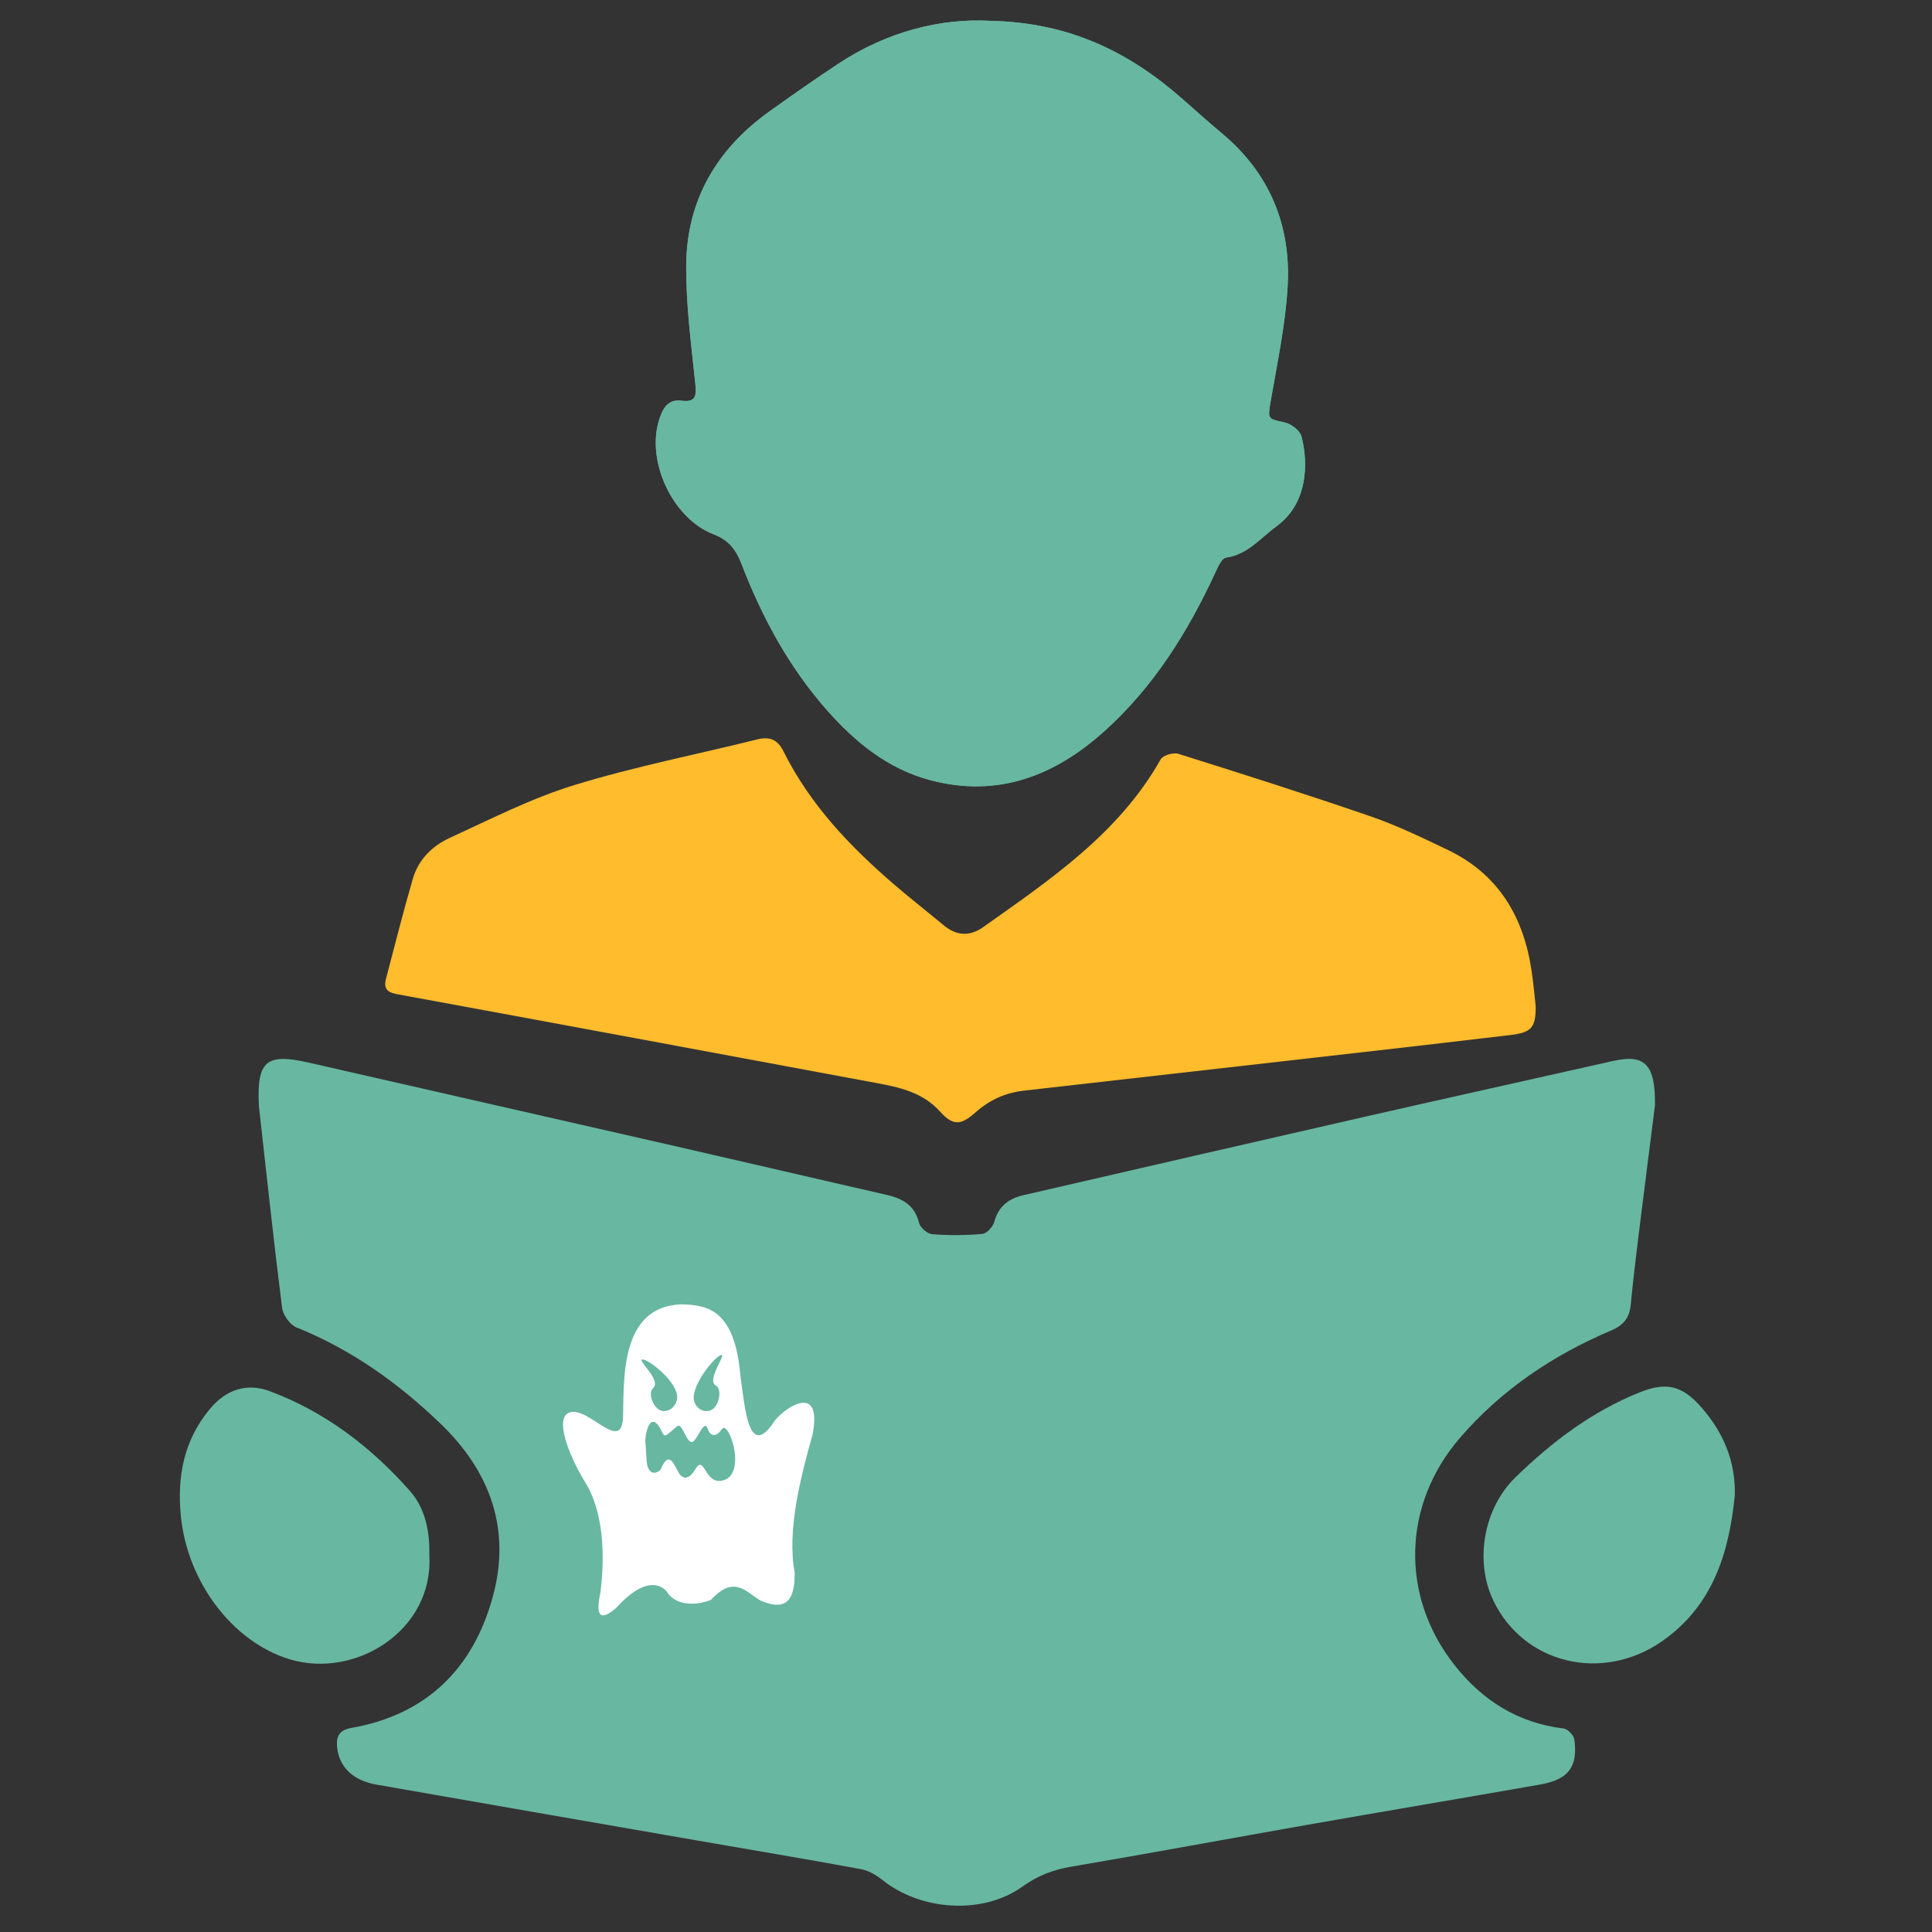 <svg xmlns="http://www.w3.org/2000/svg" xmlns:xlink="http://www.w3.org/1999/xlink" viewBox="0 0 98 98" width="98" height="98" preserveAspectRatio="xMidYMid meet" style="width: 100%; height: 100%; transform: translate3d(0px, 0px, 0px); content-visibility: visible;"><rect x="0" y="0" width="98" height="98" fill="#333333" stroke="none"/><defs><clipPath id="__lottie_element_1970"><rect width="98" height="98" x="0" y="0"></rect></clipPath></defs><g clip-path="url(#__lottie_element_1970)"><g style="display: block;" transform="matrix(1,0,0,1,8.725,53.158)" opacity="1"><g opacity="1" transform="matrix(1,0,0,1,39.778,22.118)"><path fill="rgb(104,183,161)" fill-opacity="1" d=" M35.443,-19.194 C35.205,-17.302 34.892,-14.866 34.59,-12.428 C34.453,-11.312 34.32,-10.196 34.214,-9.076 C34.152,-8.43 33.843,-8.052 33.24,-7.796 C30.286,-6.545 27.675,-4.795 25.562,-2.352 C22.637,1.027 22.506,5.664 25.272,9.178 C26.683,10.973 28.494,12.124 30.813,12.402 C31.021,12.426 31.328,12.747 31.356,12.962 C31.541,14.353 31.052,14.992 29.624,15.243 C25.686,15.934 21.742,16.597 17.803,17.289 C13.815,17.99 9.835,18.732 5.842,19.409 C4.92,19.565 4.137,19.863 3.361,20.419 C1.342,21.868 -1.802,21.648 -3.755,20.076 C-4.068,19.824 -4.466,19.602 -4.855,19.531 C-7.631,19.021 -10.414,18.556 -13.195,18.073 C-18.601,17.133 -24.008,16.195 -29.413,15.247 C-30.602,15.039 -31.313,14.34 -31.404,13.34 C-31.453,12.797 -31.3,12.482 -30.673,12.371 C-26.872,11.703 -24.512,9.369 -23.512,5.739 C-22.572,2.33 -23.618,-0.608 -26.135,-3.038 C-28.282,-5.11 -30.669,-6.818 -33.462,-7.942 C-33.795,-8.076 -34.149,-8.574 -34.195,-8.941 C-34.624,-12.339 -34.986,-15.744 -35.368,-19.147 C-35.37,-19.173 -35.371,-19.2 -35.372,-19.226 C-35.48,-21.467 -34.988,-21.868 -32.827,-21.372 C-26.636,-19.953 -20.44,-18.553 -14.249,-17.137 C-10.682,-16.323 -7.12,-15.486 -3.553,-14.673 C-2.731,-14.485 -2.103,-14.153 -1.883,-13.241 C-1.825,-13.003 -1.461,-12.69 -1.219,-12.671 C-0.372,-12.605 0.487,-12.609 1.333,-12.687 C1.557,-12.708 1.866,-13.055 1.934,-13.307 C2.148,-14.097 2.672,-14.482 3.411,-14.652 C9.193,-15.983 14.975,-17.319 20.76,-18.637 C24.94,-19.59 29.127,-20.511 33.307,-21.456 C34.883,-21.812 35.481,-21.347 35.443,-19.194z"></path></g><g opacity="1" transform="matrix(1,0,0,1,6.766,24.494)"><path fill="rgb(104,183,161)" fill-opacity="1" d=" M6.286,1.232 C6.515,5.051 2.535,7.521 -0.792,6.516 C-3.693,5.64 -5.992,2.589 -6.318,-0.76 C-6.515,-2.77 -6.161,-4.618 -4.827,-6.204 C-4.018,-7.165 -2.974,-7.521 -1.803,-7.083 C1.004,-6.036 3.326,-4.255 5.292,-2.038 C6.116,-1.11 6.317,0.121 6.286,1.232z"></path></g><g opacity="1" transform="matrix(1,0,0,1,72.685,24.569)"><path fill="rgb(104,183,161)" fill-opacity="1" d=" M6.588,-1.878 C6.298,1.045 5.47,3.724 2.914,5.512 C-0.135,7.644 -4.121,6.671 -5.66,3.464 C-6.628,1.446 -6.146,-1.218 -4.555,-2.774 C-2.703,-4.582 -0.671,-6.123 1.751,-7.096 C3.113,-7.644 3.918,-7.451 4.895,-6.336 C6.008,-5.065 6.629,-3.607 6.588,-1.878z"></path></g></g><g style="display: block;" transform="matrix(1,0,0,1,27.851,65.911)" opacity="1"><g opacity="1" transform="matrix(1,0,0,1,7.052,8.441)"><path fill="rgb(255,255,255)" fill-opacity="1" d=" M-4.447,6.426 C-4.834,8.192 -3.99,7.497 -3.652,7.212 C-2.27,5.69 -1.468,5.958 -1.087,6.367 C-0.753,6.979 0.181,7.188 1.16,6.798 C2.331,5.527 2.931,6.39 3.658,6.827 C5.251,7.532 5.399,6.404 5.41,5.436 C5,3.299 5.715,0.553 6.321,-1.613 C6.802,-4.204 4.968,-2.993 4.411,-2.309 C3.085,-0.264 2.897,-2.803 2.652,-4.585 C2.364,-7.89 1.022,-8.16 -0.337,-8.191 C-3.447,-8.08 -3.247,-4.438 -3.299,-2.505 C-3.349,-0.575 -5.031,-3.017 -6.005,-2.708 C-6.802,-2.456 -6.044,-0.536 -5.285,0.73 C-4.263,2.293 -4.214,4.578 -4.447,6.426z M1.66,-5.615 C2.013,-5.731 0.888,-4.345 1.418,-4.062 C1.744,-3.886 1.571,-2.953 1.123,-2.805 C0.772,-2.691 0.405,-2.909 0.303,-3.29 C0.114,-4.008 1.307,-5.5 1.66,-5.615z M0.137,-1.212 C0.428,-1.079 0.8,-2.508 1.009,-1.846 C1.099,-1.557 1.396,-1.385 1.71,-1.859 C2.071,-2.4 3.101,0.699 1.584,0.768 C0.864,0.8 0.803,-0.513 0.398,0.124 C0.398,0.124 -0.122,1.157 -0.567,0.182 C-0.781,-0.223 -1.017,-0.688 -1.376,0.15 C-1.437,0.321 -2.043,0.664 -2.106,-0.288 C-2.169,-1.241 -2.148,-1.014 -2.169,-1.242 C-2.193,-1.525 -1.929,-2.983 -1.331,-1.734 C-1.17,-1.398 -1.138,-1.516 -0.568,-1.999 C-0.31,-2.217 -0.153,-1.346 0.137,-1.212z M-2.298,-5.393 C-1.932,-5.366 -0.497,-4.197 -0.553,-3.449 C-0.583,-3.05 -0.904,-2.749 -1.269,-2.777 C-1.734,-2.811 -2.068,-3.684 -1.779,-3.934 C-1.314,-4.341 -2.663,-5.42 -2.298,-5.393z"></path></g></g><g style="display: block;" transform="matrix(0.999,0.035,-0.035,0.999,20.972,-0.277)" opacity="1"><g opacity="1" transform="matrix(1,0,0,1,29.44,19.983)"><path fill="rgb(104,183,161)" fill-opacity="1" d=" M-0.083,-19.674 C3.91,-19.723 6.991,-18.314 9.747,-16.051 C10.435,-15.486 11.119,-14.915 11.821,-14.368 C14.296,-12.44 15.47,-9.846 15.412,-6.777 C15.375,-4.801 15.017,-2.83 14.753,-0.863 C14.634,0.024 14.633,0.019 15.495,0.167 C15.83,0.224 16.292,0.552 16.38,0.85 C16.786,2.216 16.819,4.238 15.273,5.449 C14.479,6.071 13.871,6.932 12.768,7.128 C12.563,7.164 12.385,7.585 12.271,7.859 C10.986,10.931 9.352,13.776 6.939,16.117 C4.475,18.505 1.616,19.734 -1.852,18.936 C-4.017,18.438 -5.721,17.139 -7.222,15.548 C-9.227,13.424 -10.672,10.945 -11.806,8.277 C-12.102,7.58 -12.509,7.114 -13.252,6.859 C-15.357,6.139 -16.819,3.287 -16.225,1.145 C-16.071,0.593 -15.837,0.075 -15.125,0.139 C-14.438,0.201 -14.364,-0.088 -14.449,-0.706 C-14.726,-2.724 -15.077,-4.749 -15.127,-6.777 C-15.209,-10.057 -13.773,-12.692 -11.18,-14.688 C-10.06,-15.55 -8.931,-16.403 -7.779,-17.223 C-5.374,-18.937 -2.68,-19.734 -0.083,-19.674z"></path></g></g><g style="display: block;" transform="matrix(0.999,0.035,-0.035,0.999,20.972,-0.277)" opacity="1"><g opacity="1" transform="matrix(1,0,0,1,29.44,19.983)"><path fill="rgb(104,183,161)" fill-opacity="1" d=" M-0.083,-19.674 C3.91,-19.723 6.991,-18.314 9.747,-16.051 C10.435,-15.486 11.119,-14.915 11.821,-14.368 C14.296,-12.44 15.47,-9.846 15.412,-6.777 C15.375,-4.801 15.017,-2.83 14.753,-0.863 C14.634,0.024 14.633,0.019 15.495,0.167 C15.83,0.224 16.292,0.552 16.38,0.85 C16.786,2.216 16.819,4.238 15.273,5.449 C14.479,6.071 13.871,6.932 12.768,7.128 C12.563,7.164 12.385,7.585 12.271,7.859 C10.986,10.931 9.352,13.776 6.939,16.117 C4.475,18.505 1.616,19.734 -1.852,18.936 C-4.017,18.438 -5.721,17.139 -7.222,15.548 C-9.227,13.424 -10.672,10.945 -11.806,8.277 C-12.102,7.58 -12.509,7.114 -13.252,6.859 C-15.357,6.139 -16.819,3.287 -16.225,1.145 C-16.071,0.593 -15.837,0.075 -15.125,0.139 C-14.438,0.201 -14.364,-0.088 -14.449,-0.706 C-14.726,-2.724 -15.077,-4.749 -15.127,-6.777 C-15.209,-10.057 -13.773,-12.692 -11.18,-14.688 C-10.06,-15.55 -8.931,-16.403 -7.779,-17.223 C-5.374,-18.937 -2.68,-19.734 -0.083,-19.674z"></path></g><g opacity="1" transform="matrix(1,0,0,1,29.5,46.698)"><path fill="rgb(255,188,45)" fill-opacity="1" d=" M29.211,2.617 C29.25,3.714 29.047,3.954 27.952,4.124 C24.771,4.617 21.585,5.092 18.4,5.568 C13.403,6.316 8.406,7.058 3.409,7.804 C2.476,7.943 1.677,8.336 0.986,8.997 C0.26,9.691 -0.131,9.714 -0.818,9.007 C-1.753,8.044 -2.953,7.849 -4.174,7.667 C-12.303,6.447 -20.433,5.225 -28.564,4.025 C-29.097,3.947 -29.25,3.728 -29.141,3.251 C-28.753,1.544 -28.389,-0.168 -27.958,-1.864 C-27.714,-2.827 -27.04,-3.549 -26.186,-3.979 C-24.135,-5.012 -22.103,-6.142 -19.945,-6.89 C-16.934,-7.933 -13.813,-8.655 -10.745,-9.533 C-10.114,-9.714 -9.708,-9.564 -9.389,-8.975 C-7.951,-6.322 -5.842,-4.259 -3.514,-2.399 C-2.676,-1.729 -1.808,-1.097 -0.958,-0.441 C-0.289,0.077 0.379,0.096 1.055,-0.42 C4.368,-2.948 7.758,-5.398 9.752,-9.237 C9.86,-9.447 10.379,-9.623 10.635,-9.552 C13.938,-8.641 17.238,-7.719 20.514,-6.717 C21.861,-6.305 23.163,-5.729 24.458,-5.165 C27.092,-4.018 28.449,-1.89 28.945,0.86 C29.062,1.503 29.143,2.154 29.211,2.617z"></path></g></g></g></svg>